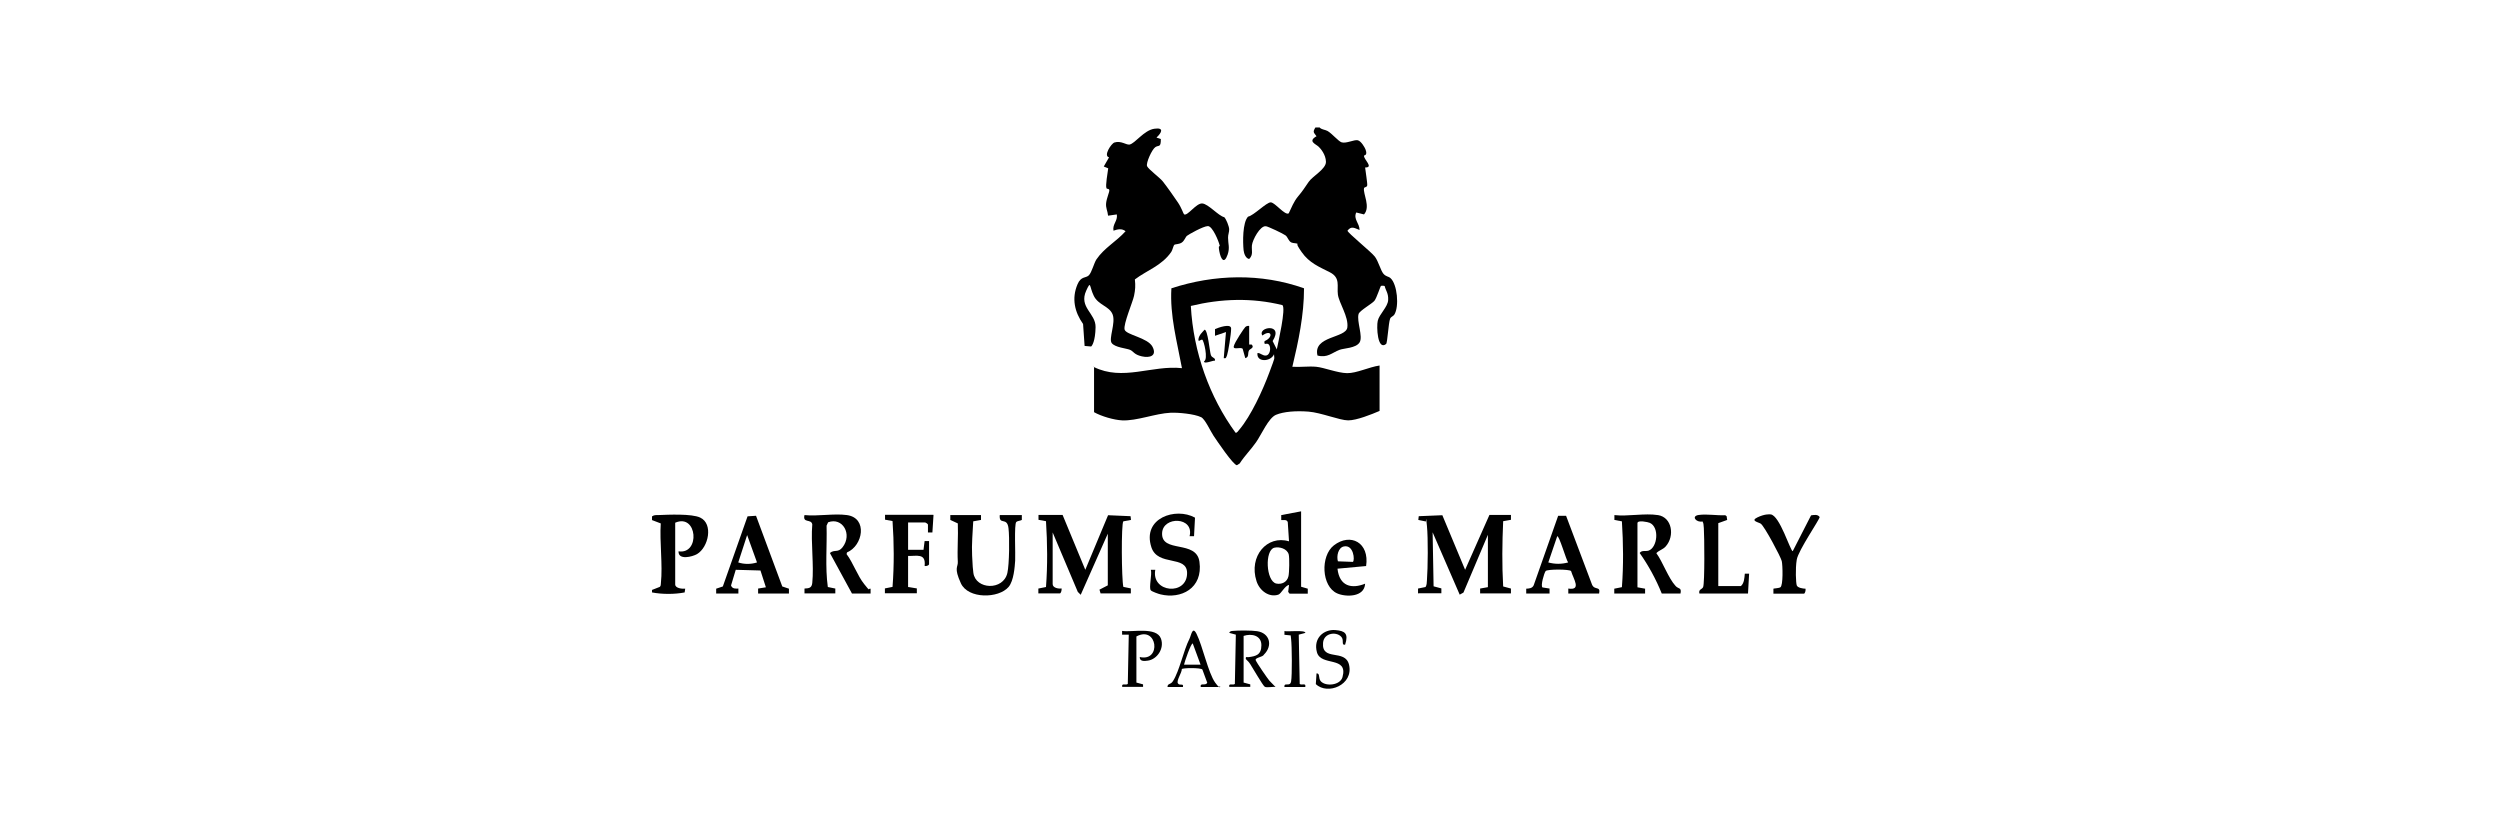 <?xml version="1.0" encoding="UTF-8"?> <svg xmlns="http://www.w3.org/2000/svg" id="Layer_2" version="1.1" viewBox="0 0 1800.2 600"><!-- Generator: Adobe Illustrator 29.8.1, SVG Export Plug-In . SVG Version: 2.1.1 Build 2) --><g id="Llz4Yn.tif"><g><path d="M950.4,92c1.6,1.4,3.6,1.3,5.5,2.3,3.1,1.7,8,7.6,10.2,8.2,3.3,1,9.1-2.1,11.6-1.5s5,5.2,5.5,6.4c1.9,4.8-1,4.3-1,4.7-.3,2.7,7.3,8.6.8,8.5.2,2.3,1.8,11.6,1.5,13s-2.2,1-2.3,2c-.8,3.8,4.9,13.4,0,18.8l-5.6-1.4c-2.2,4.9,2.4,7.7,2.4,12.6-3.4-1.2-5.8-3.3-8.7.5,0,1.5,17.3,15.4,19.8,18.8s4.1,9.8,6,12.1,3.6,1.9,5.1,3.2c5,4.3,6.5,20.6,2.8,26.4-.9,1.3-2.4,1.4-3,2.9-1.2,3.1-1.9,17.5-2.9,18.2-6.2,5-7-12.5-6-16.7,1.1-4.8,7.2-9.9,7.5-14.9s-1.8-6.9-2.5-10.1c-.4-.3-2.1-.3-2.6-.2s-3.1,8.7-4.8,10.8-10.7,7.1-11.4,9.5c-1.5,5.3,3.4,16.3.7,20.5s-11.3,4.1-14.4,5.3c-5.5,2.1-8.7,6-15.9,4.1-3.4-14.2,20.5-12.4,21.5-20.2s-6-17.6-6.8-23.7,2-12-5.7-16c-7.6-3.9-14.8-6.6-20.4-14.6s-1.8-5-2.8-5.8-3.1-.4-4.6-1.1c-2.2-1.1-2.5-3.8-4.2-5.1s-12.5-6.4-14.1-6.6c-4.2-.6-9.7,9.9-10.1,13.7s1.2,6.7-2,9.9c-2.5-.5-3.7-3.8-4-6.3-.6-5.9-.8-20,3.2-24.2,4.1-.8,13.2-10.3,16.3-10.3s10.3,9.7,13,7.9c1.9-4,3.7-8.5,6.5-11.9,4.1-4.9,4.3-5.7,7.9-10.8,2.7-4,12.5-9.2,12.4-14.4s-3.9-9.6-5.2-10.8c-2.2-2.1-8.1-3.9-1.6-7.6-2-2.8-2.9-2.9-.8-6.3h3.2v.2Z"></path><path d="M469.6,371.8c1.3-1,2.8-.9,4.3-.9,7.2-.3,24.2-1.1,30.3,1.8,9.6,4.5,6,21.4-2.3,26.3-3.3,1.9-13.6,4.6-13.3-2,15.8,2.4,13.6-27.6-2.4-20.6v44.4c0,2.9,5.2,3.3,7.2,3.1l-.4,2.7c-7.2,1.4-16.2,1.4-23.5,0v-1.8l5.6-2.2c.8-.7.7-1.7.8-2.7,1.4-13.2-1-29.5-.1-43l-6.3-2.4v-2.7h0Z"></path><path d="M787.5,264.2c21.1,10.5,41.8-1.4,63.6.9-3.5-18.9-8.8-37.9-7.6-57.5,30.9-10.1,64.6-11,95.5,0,0,19.3-4,38-8.4,56.5,5.6.4,11.5-.5,17.1,0s15.5,4.5,22.3,4.6,15.8-4.4,23.4-5.5v32.7c-5.8,2.5-16.5,6.8-22.6,6.8s-19.5-5.6-28.6-6.3-17.9,0-23.4,2.3c-5.4,2.3-10.4,14.1-14.3,19.7s-8.3,9.8-11.8,15.3l-2,1.3c-2.6,0-14.7-18-16.9-21.3s-6.1-12-8.9-13.3c-5-2.4-16.3-3.4-21.9-3.2-11.1.5-24.4,6-35,5.5-5.9-.3-14.9-2.9-20.2-5.9v-32.7h-.3ZM919.4,251.6c.9-4.6,6.8-29.8,4-31.9-22-5.4-44-4.7-65.9.6,1.8,33.3,13.5,65.7,32.2,91.3,1.1.3,2-1.5,2.7-2.2,8.4-9.9,16.9-28.4,21.6-41.1s3.5-8.9,3.4-13.2c-2.4,5.6-12.9,5.9-11.9-.9,2.1-.2,3.7,2.2,6.3,1.8s3.6-5.3,2.1-7.6-4.1,1.1-3.3-2.8c6.6-2.7,5.1-8.9-1.6-4-3.9-6.1,15.8-9.4,7.4,4l2.9,5.8v.2Z"></path><path d="M832.8,99.1l3.1,1c0,6.4-1.4,4.2-3.9,5.8s-7,11.6-6,13.8,9.2,8.3,11.2,10.8c2.9,3.6,8.3,11.3,11,15.3s3.9,8.1,4.4,8.5c2.3,1.7,8.7-8.1,13.1-7.8s11.7,9,15.9,9.9c1.4,1.5,3.4,6.5,3.5,8.6s-.9,4.1-.8,6.2c0,4.5,1.4,7.1-.3,12.1-2.6,7.5-5,3-6-2.4s.6-2.8.3-4c-.7-3.2-5.2-14.1-8.5-14.1s-14,6.1-15.1,7-1.8,3.6-3.8,4.9-4.6,1-5.3,1.6-1.3,3.8-2.2,5.1c-6.8,9.9-17.5,13.2-26.2,19.8.5,4.6.3,7.4-.6,11.8s-7.8,20.4-6.8,24.3,16.7,5.8,20.1,12.4c3.4,6.6-2,8.2-7.7,6.9s-5.9-3.6-8.5-4.7-10.9-1.7-13.2-4.9,3-14.4.7-20.5-10.3-6.7-13.6-13.5-1.9-11.4-5.4-3.8c-5.6,12.2,6.9,16.3,6.7,26.4s-2.5,13.4-3.2,13.9l-4.7-.4-1.1-15.8c-6-8.5-8.4-18.3-4-28.6,2.5-6,6.1-4.3,8.2-6.5s3.6-8.6,5.4-11.4c5.7-8.4,14.4-12.9,21-20.3-2.7-2.2-5.8-1.4-8.7-.4-.9-4.7,3.2-7,2.4-11.7l-6.3.9c-.3-3.5-1.8-5.5-1.4-9.1s2.4-7.8,2.3-9.2-1.6-.7-2-1.4c-1-1.7.9-11.5,1.2-14.4l-3.2-1.3,3.8-6.6c-4.3-1,1.6-10,3.9-10.7,4.7-1.5,8.6,1.9,10.8,1.5,4-.7,10.4-10.3,17.9-11.4s5,3.1,1.8,6.1l-.2.3Z"></path><path d="M1021.1,427.4v-3.6l5.4-1.1c.9-1.4.9-3,1-4.7.7-9.3.9-30.4,0-39.4s-.5-2.8-.8-3.1l-5.4-1.1.3-2.7,17-.7,16.4,39.3,17.5-39.5h15.5v3.5c0,0-5.6,1-5.6,1-.7,15.7-.9,31.3,0,47l5.6,1.5v3.5h-22.2v-3.5l5.6-1v-37.7l-17.6,41.6-2.7,1.5-19.5-44.9.7,38.9,5.6,1.5v3.5h-16.6v.2Z"></path><path d="M765.2,370.9l16.3,39.4,16.4-39.3,16.2.7.3,2.7-5.5,1c-1.6,1.5-1.3,41.8,0,47.2l5.4,1.1v3.6h-21.8l-.8-2.7,6-3.1v-37.2l-19.5,44-2.1-2.1-18.1-42.8v37.2c0,2.8,4.4,3.5,6.4,3.1.3,1-.4,3.6-1.2,3.6h-15.5v-3.5l5.5-1.1c1.2-15.8,1-31.6,0-47.4l-5.4-1v-3.5c0,0,17.4,0,17.4,0h0Z"></path><path d="M1193.9,370.9c10.1,1.6,12.2,15,5.6,22.5-2.1,2.4-4.7,2.7-6.8,4.9,4.7,6.5,8.7,18.1,13.9,23.7,2.1,2.3,4.4.8,3.5,5.4h-13.5c-4.1-10.2-9.6-20.3-15.9-29.2,1.5-2.2,4.1-1,6.4-1.7,6.4-2.2,8-16.8.9-20-1.3-.6-8.9-2.2-8.9.2v46.2l5.5,1v3.5h-22.2v-3.5l5.5-1.1c1.2-15.8,1-31.6,0-47.4l-5.4-1v-3.5c9.6,1.1,21.9-1.5,31.3,0h0Z"></path><path d="M609.9,370.9c15.1,2.1,11.5,22.1,0,26.9l-.3,1.2c4.7,6.2,7.9,15.7,12.7,21.6s2.3,3.1,4.6,3.3v3.5c0,0-13.4,0-13.4,0l-15.9-29.2c3.3-2.8,5.8.1,9.1-4.1,7.3-9.4,0-21.9-10.4-18l-1.1,2.4c.4,14.7-1.1,29.7.9,44.2l5.4,1.1v3.5h-22.2v-3.5c3-.2,5.2-.2,5.6-4,1.3-13-1.1-28.9,0-42.2-.7-4.2-7.1-.6-5.6-6.7,9.6,1,21.2-1.3,30.6,0h0Z"></path><path d="M706.4,370.9v3.5c0,0-5.6,1-5.6,1-.4,8.2-1.2,16.4-.8,24.7s.5,9.1.9,12.4c1.6,12.1,21.6,13,24.5,0,1.4-6.4,1.6-25.4.8-32.1-1-8.6-6.9-1.8-6.3-9.5h15.9v3.5c-1.2.7-3.1.6-4,1.5-1.6,1.5-.5,23.3-.8,27.8s-1,14.5-4.7,18.9c-7.2,8.5-29.2,8.8-34.4-2.6s-2-11.4-2.2-15.4c-.5-9.2.4-18.5,0-27.7l-5.4-2.5v-3.5c0,0,22.1,0,22.1,0h0Z"></path><path d="M936.9,368.2v54.3l4.8,1.4v3.6h-13.1l-1-1.3.6-5c-3,.5-5.6,6.3-7.7,7-6.6,2.2-13.5-2.8-15.7-9.7-5.8-17.9,7.6-33.5,23.4-28.7l-.9-13.8c-.6-2.1-3.1-1.4-4.7-1.5v-3.6l14.3-2.7h0ZM917.6,394.4c-7,1.8-6,24.1,1.4,25.8,3.8.8,7.8-.9,8.8-5.3.6-2.6.8-13.2.2-15.6-1.1-4.3-6.9-5.8-10.4-4.9Z"></path><path d="M1099,427.4v-3.5c2-.1,4.4-.2,5.4-2.5l17.6-50h5.7l18.7,49.6c1.9,4.3,6.3.7,5.1,6.4h-22.2v-3.6c9.7,1.5,3.7-6.8,2-12.6-1.2-1.4-17.2-1.4-18.3,0s-3.8,10.6-2.3,11.8l5.1.8v3.6h-16.8ZM1129.2,405c-1.3-1.3-6.6-20-7.9-18.8l-6.4,18.8c4.8,1.3,9.5,1.3,14.3,0Z"></path><path d="M515.7,427.4v-3.5l4.8-1.6,17.8-50.5,6.1-.4,18.9,50.9,4.8,1.6v3.5h-22.2v-3.6l5.6-.9-3.9-12.1-17.8-.5-3.4,11.3c.9,2.5,3.4,2.3,5.3,2.2v3.6h-16ZM545.1,405l-7.1-19.7-6.4,19.7c4.3,1.4,9.1,1.4,13.5,0Z"></path><path d="M860.5,372.8l-.7,13.3h-3.2c3.5-14.1-19.3-14.6-19.8-2.2-.6,14.7,24.7,4.6,26.9,20.6,2.7,19.3-13.5,27.1-28,23.5-1.4-.3-6.2-2-7-2.9-1.6-1.7,1-11.5,0-14.8h3.2c-3.1,16.6,23.1,18.9,22.9,2.2-.2-13-21.1-4.4-25.7-18.4-6.9-21.2,17.6-29,31.3-21.4h0Z"></path><path d="M672.2,370.9l-.8,12.5h-3.2v-5.7c-.2-.6-1.8-1.5-2-1.5h-12.3v19.7h11.1l.8-6.3h3.2v16.6c0,1-2.3,1.7-3.2,1.3,1.1-9.6-6.1-6.9-11.9-7.2v22.4l6.3,1v3.5h-23v-3.5l5.5-1.1c1.2-15.8,1.1-31.6,0-47.4l-5.4-1v-3.5c0,0,34.8,0,34.8,0v.2Z"></path><path d="M1277,427.4v-3.5c.2-.2,3.9-.3,5-1,2.1-1.2,1.7-15.9,1-18.9s-12.4-25-15.1-26.9c-1.6-1.1-7.7-2-2.5-4.5s8.5-2.3,9.6-2.2c6.5.6,14.2,26.4,15.9,26.5l13.2-25.8c2.1-.3,4.8-.9,6.2,1.2,0,1.8-15.4,24-16.5,30.7s-.6,16.7,0,18.5,4.6,2.4,6.3,2.4c.3,1-.3,3.6-1.2,3.6h-21.9Z"></path><path d="M1223.7,427.4c-.8-3.2,2-2.9,2.7-4.7,1.2-3.1.9-36.9.5-42.4s-.6-3.2-.9-4.8c-4.5,1-8.6-3.9-2.7-4.7s13,.5,19,.2l1,.7.4,2.7-6.4,2.3v45.3h16.3c2.4-2.1,2.5-5.8,2.8-8.9h3.1l-.8,14.3h-35Z"></path><path d="M983.7,407.6l-20.6,1.9c1.4,12.8,10.3,14.7,19.9,10.8-.5,9.9-14,9.7-20.1,7-11.4-5-12.2-27-2.4-34.6,11.9-9.2,25.8-2.1,23.2,15h0ZM967.6,393.5c-4,.9-5.3,6.9-4.2,10.7l10.8.4c1.5-1.1.6-12.7-6.6-11.1Z"></path><path d="M885.2,494.7c-.7-3.2,2.5-1,4-2.2l.7-35.5-4.8-1.3c.7-1.3,1.5-1.3,2.7-1.4,3.9-.4,13.6-.4,17.4.2,9,1.3,11.6,10.3,4.9,16.9-.7,1.8-6.6,2.1-5.9,4s8.8,13.6,9.9,14.8l4.4,4.5c-1.9-.4-6.4.7-7.8-.2s-8.9-14-10.5-16.4-2.2-2.3-3.1-3.6c-.3-2.1.9-1.1,2-1.3,5.1-.7,9.2-1.5,9.2-8.6s-7.1-8.6-12.8-6.7v33.6l4.8,1.3v1.8h-15.1Z"></path><path d="M808.1,494.7c-.7-3.2,2.5-1,4-2.2l.7-35.5h-4.8v-2.7c6.9,1.2,24.8-3.3,28,5.6,2.6,7.3-3,14.9-9.4,15.8-2.2.3-6,.9-5.9-2.6,15.9,3.7,12.8-23-2.4-14.8v33.2l4.8,1.3v1.8h-15.1.1Z"></path><path d="M840.7,494.7c0-2.8,2.1-1.4,3.9-4.2,4.7-7.3,7.7-22.3,11.9-30.5,1.3-2.5,2.1-9.5,5.1-3.6,4.4,8.8,8.4,28.1,13.4,35.1s3.5.5,3.1,3.2h-13.5c-.6-3.5,3.5-.5,4.7-3.1l-3.5-9.5c-1.2-1.4-14.3-1.2-14.8-.3,0,2.8-4.1,8.3-2.8,10.3s4.3-.5,3.6,2.6h-11.1ZM864.5,478.6l-5.6-15.2c-1.1-.9-6.1,13.7-6.3,15.2h11.9,0Z"></path><path d="M968.6,464.2c-2.8.6-.9-2.7-2.3-5-2.9-4.6-13-4-13.6,3.7-1.1,13.6,15.9,4.1,18.7,15.7,3.5,14.6-15.5,22.2-23.9,14l.5-7.7c2.8-.2,1,3.5,3.2,5.8,3.7,3.8,13.9,2.7,15.5-3.1,4.3-15.5-15.5-7.5-18.4-17.9-2.8-10.1,4.9-16.7,13.3-16,6.9.6,9.6,2.4,7,10.5Z"></path><path d="M924.9,494.7c-.4-3.9,4,.3,4.8-4s.6-25.7,0-30.5,0-2.1-.8-2.7l-4-.4v-2.7c1.8.7,15-1,15.1,1.3l-4.8,1.3.7,35.5c1.5,1.2,4.7-1.1,4,2.2h-15.1,0Z"></path><path d="M899.5,234.6v13.5h1.8c2.3,2.4-1.3,3.1-1.9,4.2-1.2,2.2.3,4.8-2.7,5.6l-1.9-6.8c-1.7-1.4-6.9,1.1-6.4-1.7s7.6-13.3,8.3-13.9,1.6-1,2.8-.8h0Z"></path><path d="M881.2,257.9l1.6-18.8-7.9,2.7v-4.8c2.1-1,11.5-4.4,11.6-.5s-2.2,17.4-2.9,19.2c-.7,1.8-.7,2.6-2.4,2.2h0Z"></path><path d="M874.9,259.7c-1.4-.3-8,2.8-7.9.5,3.2-1.5-.2-15.3-1.3-15.6s-3.1,2.3-2.7-.5,2.7-4.8,4.4-6.7c2.3,0,3.7,15.8,4.5,18.2s3.4,1.7,3,4.2h0Z"></path></g></g></svg> 